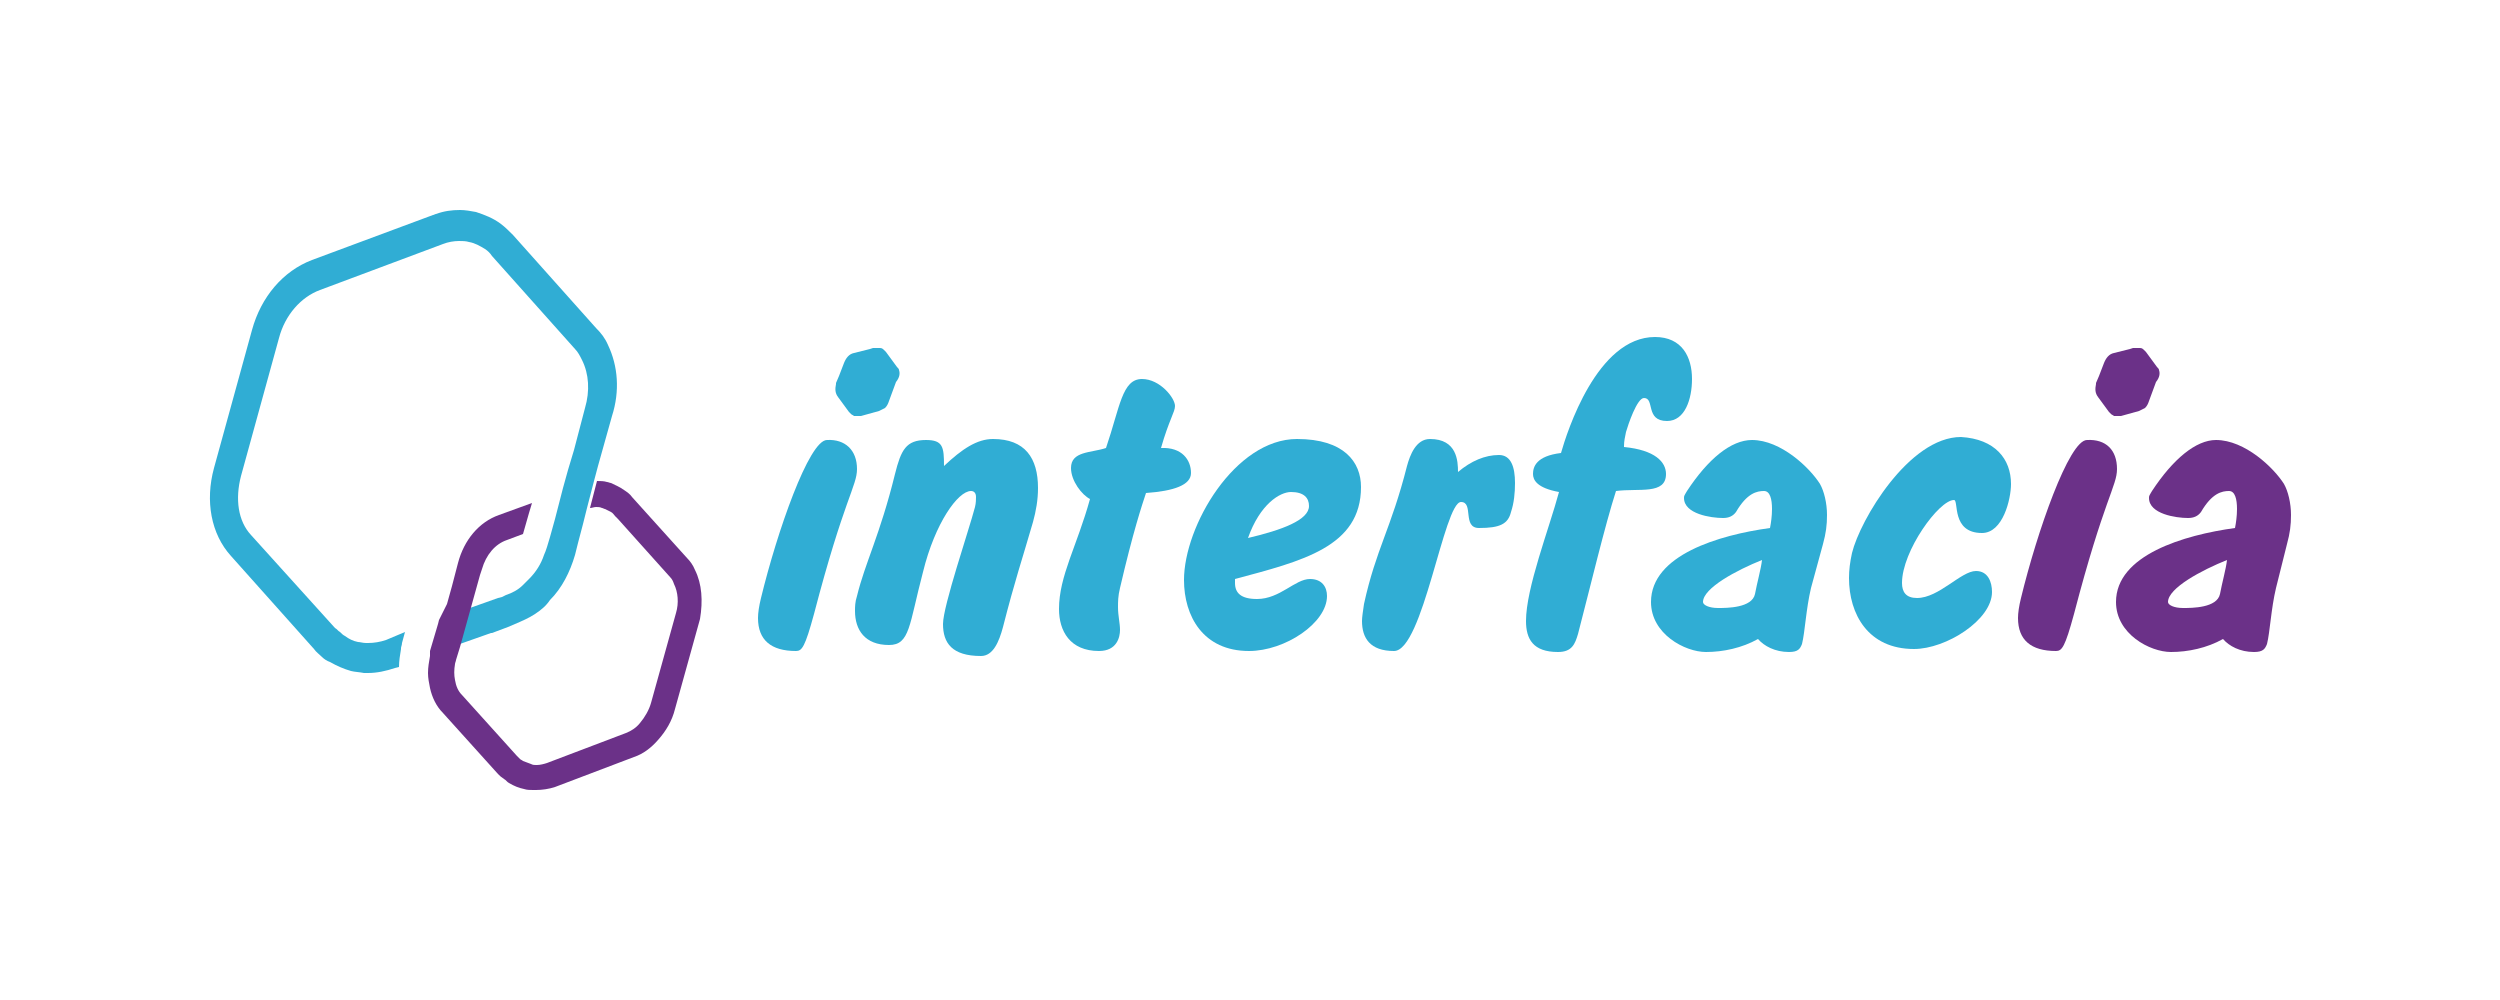 <?xml version="1.0" encoding="UTF-8"?>
<!-- Generator: Adobe Illustrator 27.3.1, SVG Export Plug-In . SVG Version: 6.00 Build 0)  -->
<svg xmlns="http://www.w3.org/2000/svg" xmlns:xlink="http://www.w3.org/1999/xlink" version="1.1" id="Calque_1" x="0px" y="0px" viewBox="0 0 250 100" style="enable-background:new 0 0 250 100;" xml:space="preserve">
<style type="text/css">
	.st0{fill:#30ADD4;}
	.st1{fill:#6B3188;}
</style>
<g>
	<g>
		<g>
			<path class="st0" d="M85.7,46.9c0,1.7-1.3,3-4.3,14.5c-0.9,3.3-1.2,3.7-1.8,3.7c-2.5,0-3.8-1.1-3.8-3.3c0-0.5,0.1-1.2,0.3-2     c1.6-6.6,4.8-15.8,6.6-15.8C84.5,43.9,85.7,45,85.7,46.9"></path>
			<path class="st0" d="M99.3,43.9c3.2,0,4.5,1.9,4.5,4.9c0,1.2-0.2,2.3-0.5,3.4c-1.1,3.8-1.8,5.8-3,10.5c-0.4,1.5-1,2.9-2.2,2.9     c-2.9,0-3.8-1.3-3.8-3.2c0-1.8,2.6-9.4,3.2-11.7c0.1-0.4,0.1-0.8,0.1-1c0-0.4-0.2-0.6-0.5-0.6c-1.3,0-3.6,3.2-4.8,8.1     c-1.4,5.3-1.3,7.3-3.4,7.3c-2.4,0-3.4-1.5-3.4-3.4c0-0.4,0-0.9,0.2-1.5c0.8-3.3,2.3-6.1,3.8-12.2c0.6-2.4,1.1-3.4,3.1-3.4     c1.7,0,1.8,0.7,1.8,2.6C96.2,44.9,97.7,43.9,99.3,43.9"></path>
			<path class="st0" d="M119.1,47.3c0,1.2-1.7,1.8-4.5,2c-0.4,1.2-1.3,3.9-2.6,9.5c-0.2,0.8-0.2,1.4-0.2,1.9c0,0.9,0.2,1.6,0.2,2.3     c0,0.7-0.3,2.1-2.1,2.1c-2.9,0-4-2-4-4.2c0-3.3,1.8-6.3,3.1-11c-0.8-0.4-1.9-1.8-1.9-3.1c0-1.7,2-1.5,3.5-2     c1.4-4.1,1.6-6.9,3.6-6.9c1.8,0,3.3,1.9,3.3,2.7c0,0.6-0.6,1.4-1.4,4.2C118.2,44.7,119.1,46,119.1,47.3"></path>
			<path class="st0" d="M123.5,58.3c0,1,0.6,1.6,2.2,1.6c2.3,0,3.8-2,5.3-2c1.2,0,1.7,0.8,1.7,1.7c0,2.7-4.2,5.5-7.8,5.5     c-4.6,0-6.5-3.5-6.5-7.1c0-5.4,5.1-14.1,11.3-14.1c4.7,0,6.4,2.3,6.4,4.8c0,6-5.9,7.4-12.6,9.2C123.5,57.9,123.5,58,123.5,58.3      M130.9,50.6c0-0.8-0.5-1.4-1.8-1.4c-1.1,0-3.1,1.2-4.3,4.6C128.2,53,130.9,52,130.9,50.6"></path>
			<path class="st0" d="M149.9,45.5c1.2,0,1.6,1.2,1.6,2.8c0,1-0.1,2-0.4,2.9c-0.3,1.2-1.1,1.6-3.2,1.6c-1.7,0-0.5-2.6-1.8-2.6     c-1.7,0-3.8,14.9-6.7,14.9c-2.4,0-3.2-1.3-3.2-3c0-0.4,0.1-1,0.2-1.7c1.2-5.5,2.7-7.5,4.3-13.8c0.3-1.1,0.9-2.7,2.3-2.7     c2.7,0,2.8,2.2,2.8,3.3C147.1,46.1,148.5,45.5,149.9,45.5"></path>
			<path class="st0" d="M166.6,47.4c0,2.1-2.7,1.4-5,1.7c-1.1,3.4-2.6,9.7-3.8,14.3c-0.3,1-0.6,1.8-2,1.8c-2.5,0-3.2-1.3-3.2-3.1     c0-3.3,2.3-9.2,3.3-12.9c-2.2-0.4-2.6-1.2-2.6-1.8c0-0.7,0.3-1.8,2.8-2.1c0.6-2.1,3.6-11.6,9.4-11.6c2.7,0,3.7,2,3.7,4.2     c0,2-0.7,4.2-2.5,4.2c-2.2,0-1.2-2.3-2.3-2.3c-0.7,0-1.6,2.7-1.8,3.4c-0.1,0.5-0.2,0.9-0.2,1.4v0.1     C165.5,45,166.6,46.2,166.6,47.4"></path>
			<path class="st0" d="M181.1,58.8c-0.5,2.1-0.6,4.4-0.9,5.6c-0.2,0.5-0.4,0.8-1.3,0.8c-1.4,0-2.5-0.6-3.1-1.3     c-1.6,0.9-3.5,1.3-5.2,1.3c-2.1,0-5.5-1.8-5.5-5c0-4.7,6.8-6.7,11.9-7.4c0.1-0.5,0.2-1.2,0.2-1.9c0-1-0.2-1.8-0.8-1.8     c-0.7,0-1.7,0.2-2.8,2.1c-0.3,0.4-0.7,0.6-1.3,0.6c-1.2,0-3.9-0.4-3.9-2c0-0.2,0-0.2,0.3-0.7c2.1-3.2,4.4-5.1,6.5-5.1     c2.9,0,5.8,2.8,6.8,4.4c0.4,0.7,0.7,1.9,0.7,3.1c0,1-0.1,1.8-0.4,2.9L181.1,58.8z M170.3,60.2c0,0.3,0.6,0.6,1.5,0.6     c0.9,0,3.4,0,3.7-1.4c0.2-1.1,0.6-2.5,0.7-3.4C173.7,57,170.3,58.8,170.3,60.2"></path>
			<path class="st0" d="M201.1,48.4c0,1.5-0.8,4.9-2.9,4.9c-3.1,0-2.3-3.3-2.8-3.3c-1.5,0-5.2,5.1-5.2,8.3c0,0.9,0.4,1.5,1.5,1.5     c2.2,0,4.4-2.7,5.9-2.7c1.2,0,1.6,1.1,1.6,2.1c0,2.8-4.6,5.7-7.8,5.7c-4.6,0-6.5-3.5-6.5-7.1c0-0.8,0.1-1.6,0.3-2.5     c0.8-3.3,5.7-11.6,10.9-11.6C199.5,43.9,201.1,45.9,201.1,48.4"></path>
			<path class="st1" d="M211.7,46.9c0,1.7-1.3,3-4.3,14.5c-0.9,3.3-1.2,3.7-1.8,3.7c-2.5,0-3.8-1.1-3.8-3.3c0-0.5,0.1-1.2,0.3-2     c1.6-6.6,4.8-15.8,6.6-15.8C210.6,43.9,211.7,45,211.7,46.9"></path>
			<path class="st1" d="M227.6,58.8c-0.5,2.1-0.6,4.4-0.9,5.6c-0.2,0.5-0.4,0.8-1.3,0.8c-1.4,0-2.5-0.6-3.1-1.3     c-1.6,0.9-3.5,1.3-5.2,1.3c-2.1,0-5.5-1.8-5.5-5c0-4.7,6.8-6.7,11.9-7.4c0.1-0.5,0.2-1.2,0.2-1.9c0-1-0.2-1.8-0.8-1.8     c-0.7,0-1.7,0.2-2.8,2.1c-0.3,0.4-0.7,0.6-1.3,0.6c-1.2,0-3.9-0.4-3.9-2c0-0.2,0-0.2,0.3-0.7c2.1-3.2,4.4-5.1,6.4-5.1     c2.9,0,5.8,2.8,6.8,4.4c0.4,0.7,0.7,1.9,0.7,3.1c0,1-0.1,1.8-0.4,2.9L227.6,58.8z M216.8,60.2c0,0.3,0.6,0.6,1.5,0.6     c0.9,0,3.4,0,3.7-1.4c0.2-1.1,0.6-2.5,0.7-3.4C220.2,57,216.8,58.8,216.8,60.2"></path>
		</g>
		<g>
			<path class="st0" d="M89.9,37L89.9,37c0-0.1-0.1-0.2-0.2-0.3l-1.1-1.5c-0.1-0.1-0.1-0.1-0.2-0.2c-0.1-0.1-0.2-0.2-0.4-0.2     c-0.1,0-0.2,0-0.2,0c-0.1,0-0.3,0-0.4,0c0,0,0,0-0.1,0l-0.3,0.1l-1.6,0.4c-0.5,0.1-0.8,0.5-1,1l-0.5,1.3l-0.3,0.7     c0,0,0,0.1,0,0.1c-0.1,0.5-0.1,0.9,0.2,1.3l1.1,1.5c0,0,0.1,0.1,0.1,0.1c0,0,0.1,0.1,0.1,0.1c0.1,0.1,0.2,0.1,0.3,0.2     c0.1,0,0.1,0,0.2,0c0,0,0,0,0.1,0c0.1,0,0.3,0,0.4,0l1.8-0.5c0.2-0.1,0.4-0.2,0.6-0.3c0.2-0.2,0.3-0.4,0.4-0.7l0.7-1.9     C90,37.7,90,37.3,89.9,37"></path>
			<path class="st1" d="M215.9,37L215.9,37c0-0.1-0.1-0.2-0.2-0.3l-1.1-1.5c-0.1-0.1-0.1-0.1-0.2-0.2c-0.1-0.1-0.2-0.2-0.4-0.2     c-0.1,0-0.2,0-0.2,0c-0.1,0-0.3,0-0.4,0c0,0,0,0-0.1,0l-0.3,0.1l-1.6,0.4c-0.5,0.1-0.8,0.5-1,1l-0.5,1.3l-0.3,0.7     c0,0,0,0.1,0,0.1c-0.1,0.5-0.1,0.9,0.2,1.3l1.1,1.5c0,0,0.1,0.1,0.1,0.1c0,0,0.1,0.1,0.1,0.1c0.1,0.1,0.2,0.1,0.3,0.2     c0.1,0,0.1,0,0.2,0c0,0,0,0,0.1,0c0.1,0,0.3,0,0.4,0l1.8-0.5c0.2-0.1,0.4-0.2,0.6-0.3c0.2-0.2,0.3-0.4,0.4-0.7l0.7-1.9     C216,37.7,216,37.3,215.9,37"></path>
		</g>
	</g>
	<path class="st0" d="M60.8,34.5c-0.3-0.7-0.7-1.2-1.2-1.7l-8.3-9.3c-0.4-0.4-0.8-0.8-1.2-1.1c-0.8-0.6-1.6-0.9-2.5-1.2   c-0.5-0.1-1.1-0.2-1.6-0.2c-0.8,0-1.6,0.1-2.4,0.4c-0.1,0-0.2,0.1-0.3,0.1l-12.1,4.5c-2.9,1.1-5.1,3.7-6,7l-3.8,13.8   c-0.9,3.3-0.3,6.6,1.7,8.8l8.3,9.3c0.2,0.3,0.5,0.5,0.8,0.8c0.2,0.2,0.5,0.4,0.8,0.5c0.7,0.4,1.4,0.7,2.1,0.9   c0.4,0.1,0.8,0.1,1.3,0.2c0.1,0,0.2,0,0.4,0c0.9,0,1.8-0.2,2.7-0.5l0.4-0.1c0-0.6,0.1-1.2,0.2-1.8c0,0,0-0.1,0-0.1   c0-0.1,0.1-0.3,0.1-0.5l0,0l0,0l0.3-1.1L38.6,64c-0.6,0.2-1.2,0.3-1.8,0.3c-0.1,0-0.1,0-0.2,0c-0.3,0-0.6-0.1-0.8-0.1   c-0.5-0.1-0.9-0.3-1.3-0.6c-0.2-0.1-0.3-0.2-0.5-0.4c-0.2-0.1-0.3-0.3-0.5-0.4l-8.4-9.3c-1.3-1.4-1.6-3.6-1-5.9l3.8-13.8   c0.6-2.3,2.2-4.1,4.1-4.8l12.3-4.6c0.5-0.2,1.1-0.3,1.6-0.3c0.3,0,0.7,0,1,0.1c0.6,0.1,1.1,0.4,1.6,0.7c0.3,0.2,0.5,0.4,0.7,0.7   l8.3,9.3c0.3,0.3,0.5,0.7,0.7,1.1c0.7,1.4,0.8,3.1,0.3,4.8L57.4,45l-0.6,2l-0.5,1.8l-0.8,3.1v0L55,53.7l-0.3,1   c-0.1,0.3-0.2,0.6-0.3,0.8c-0.3,0.9-0.8,1.7-1.5,2.4c-0.2,0.2-0.4,0.4-0.6,0.6c-0.5,0.5-1.1,0.8-1.7,1l-0.4,0.2l-0.4,0.1l-1.4,0.5   l-1.7,0.6l-1,3.6l1.7-0.6l1.7-0.6l0.1,0l1.6-0.6l0.7-0.3c0.7-0.3,1.4-0.6,2-1l0,0c0.6-0.4,1.1-0.8,1.5-1.4c1.2-1.2,2-2.8,2.5-4.5   l0.3-1.2l0.5-1.9l0.4-1.6l0.7-2.7l0.4-1.5l0.7-2.5l0.7-2.5C62,39.1,61.8,36.6,60.8,34.5z"></path>
	<path class="st1" d="M69.5,57L69.5,57c-0.2-0.5-0.5-0.9-0.8-1.2l-5.5-6.1c-0.2-0.3-0.5-0.5-0.8-0.7l0,0c-0.4-0.3-0.9-0.5-1.3-0.7   c-0.1,0-0.3-0.1-0.4-0.1c-0.3-0.1-0.7-0.1-1-0.1l-0.7,2.7c0.2,0,0.4-0.1,0.6-0.1c0.2,0,0.4,0,0.6,0.1c0.1,0,0.2,0.1,0.3,0.1   c0.2,0.1,0.4,0.2,0.6,0.3c0.2,0.1,0.3,0.3,0.4,0.4l0.3,0.3l5.2,5.8c0.2,0.2,0.3,0.4,0.4,0.7c0.4,0.8,0.5,1.9,0.2,2.9l-2.5,9   c-0.2,0.7-0.6,1.4-1.1,2c-0.4,0.5-0.9,0.8-1.4,1l-7.9,3c-0.3,0.1-0.7,0.2-1,0.2c0,0-0.1,0-0.1,0c-0.2,0-0.3,0-0.5-0.1   c-0.3-0.1-0.5-0.2-0.8-0.3c-0.1-0.1-0.2-0.1-0.3-0.2c-0.1-0.1-0.2-0.2-0.3-0.3l-5.5-6.1c-0.4-0.4-0.6-0.9-0.7-1.5   c-0.1-0.5-0.1-1,0-1.6c0-0.1,0.1-0.3,0.1-0.4l0.4-1.3l1-3.6v0l0.5-1.8l0.5-1.8l0.2-0.6c0.4-1.4,1.3-2.5,2.5-2.9l1.6-0.6l0.6-2.1   l0.3-1l-3.3,1.2c-2,0.7-3.5,2.5-4.1,4.8l-0.6,2.3l-0.5,1.8L43.9,62l-0.1,0.4L43,65.1c0,0,0,0,0,0.1c0,0.1,0,0.1,0,0.2   c0,0,0,0.1,0,0.1c0,0,0,0,0,0.1c-0.1,0.6-0.2,1.1-0.2,1.7c0,0.5,0.1,1,0.2,1.5c0.2,0.9,0.6,1.8,1.3,2.5l5.5,6.1   c0.2,0.2,0.3,0.3,0.6,0.5c0.2,0.1,0.3,0.3,0.5,0.4c0.5,0.3,1,0.5,1.5,0.6c0.3,0.1,0.6,0.1,0.9,0.1c0.1,0,0.2,0,0.3,0   c0.6,0,1.3-0.1,1.9-0.3l7.9-3c0.9-0.3,1.7-0.9,2.4-1.7c0.8-0.9,1.4-1.9,1.7-3.1l2.5-9C70.3,60.1,70.2,58.4,69.5,57"></path>
</g>
</svg>
